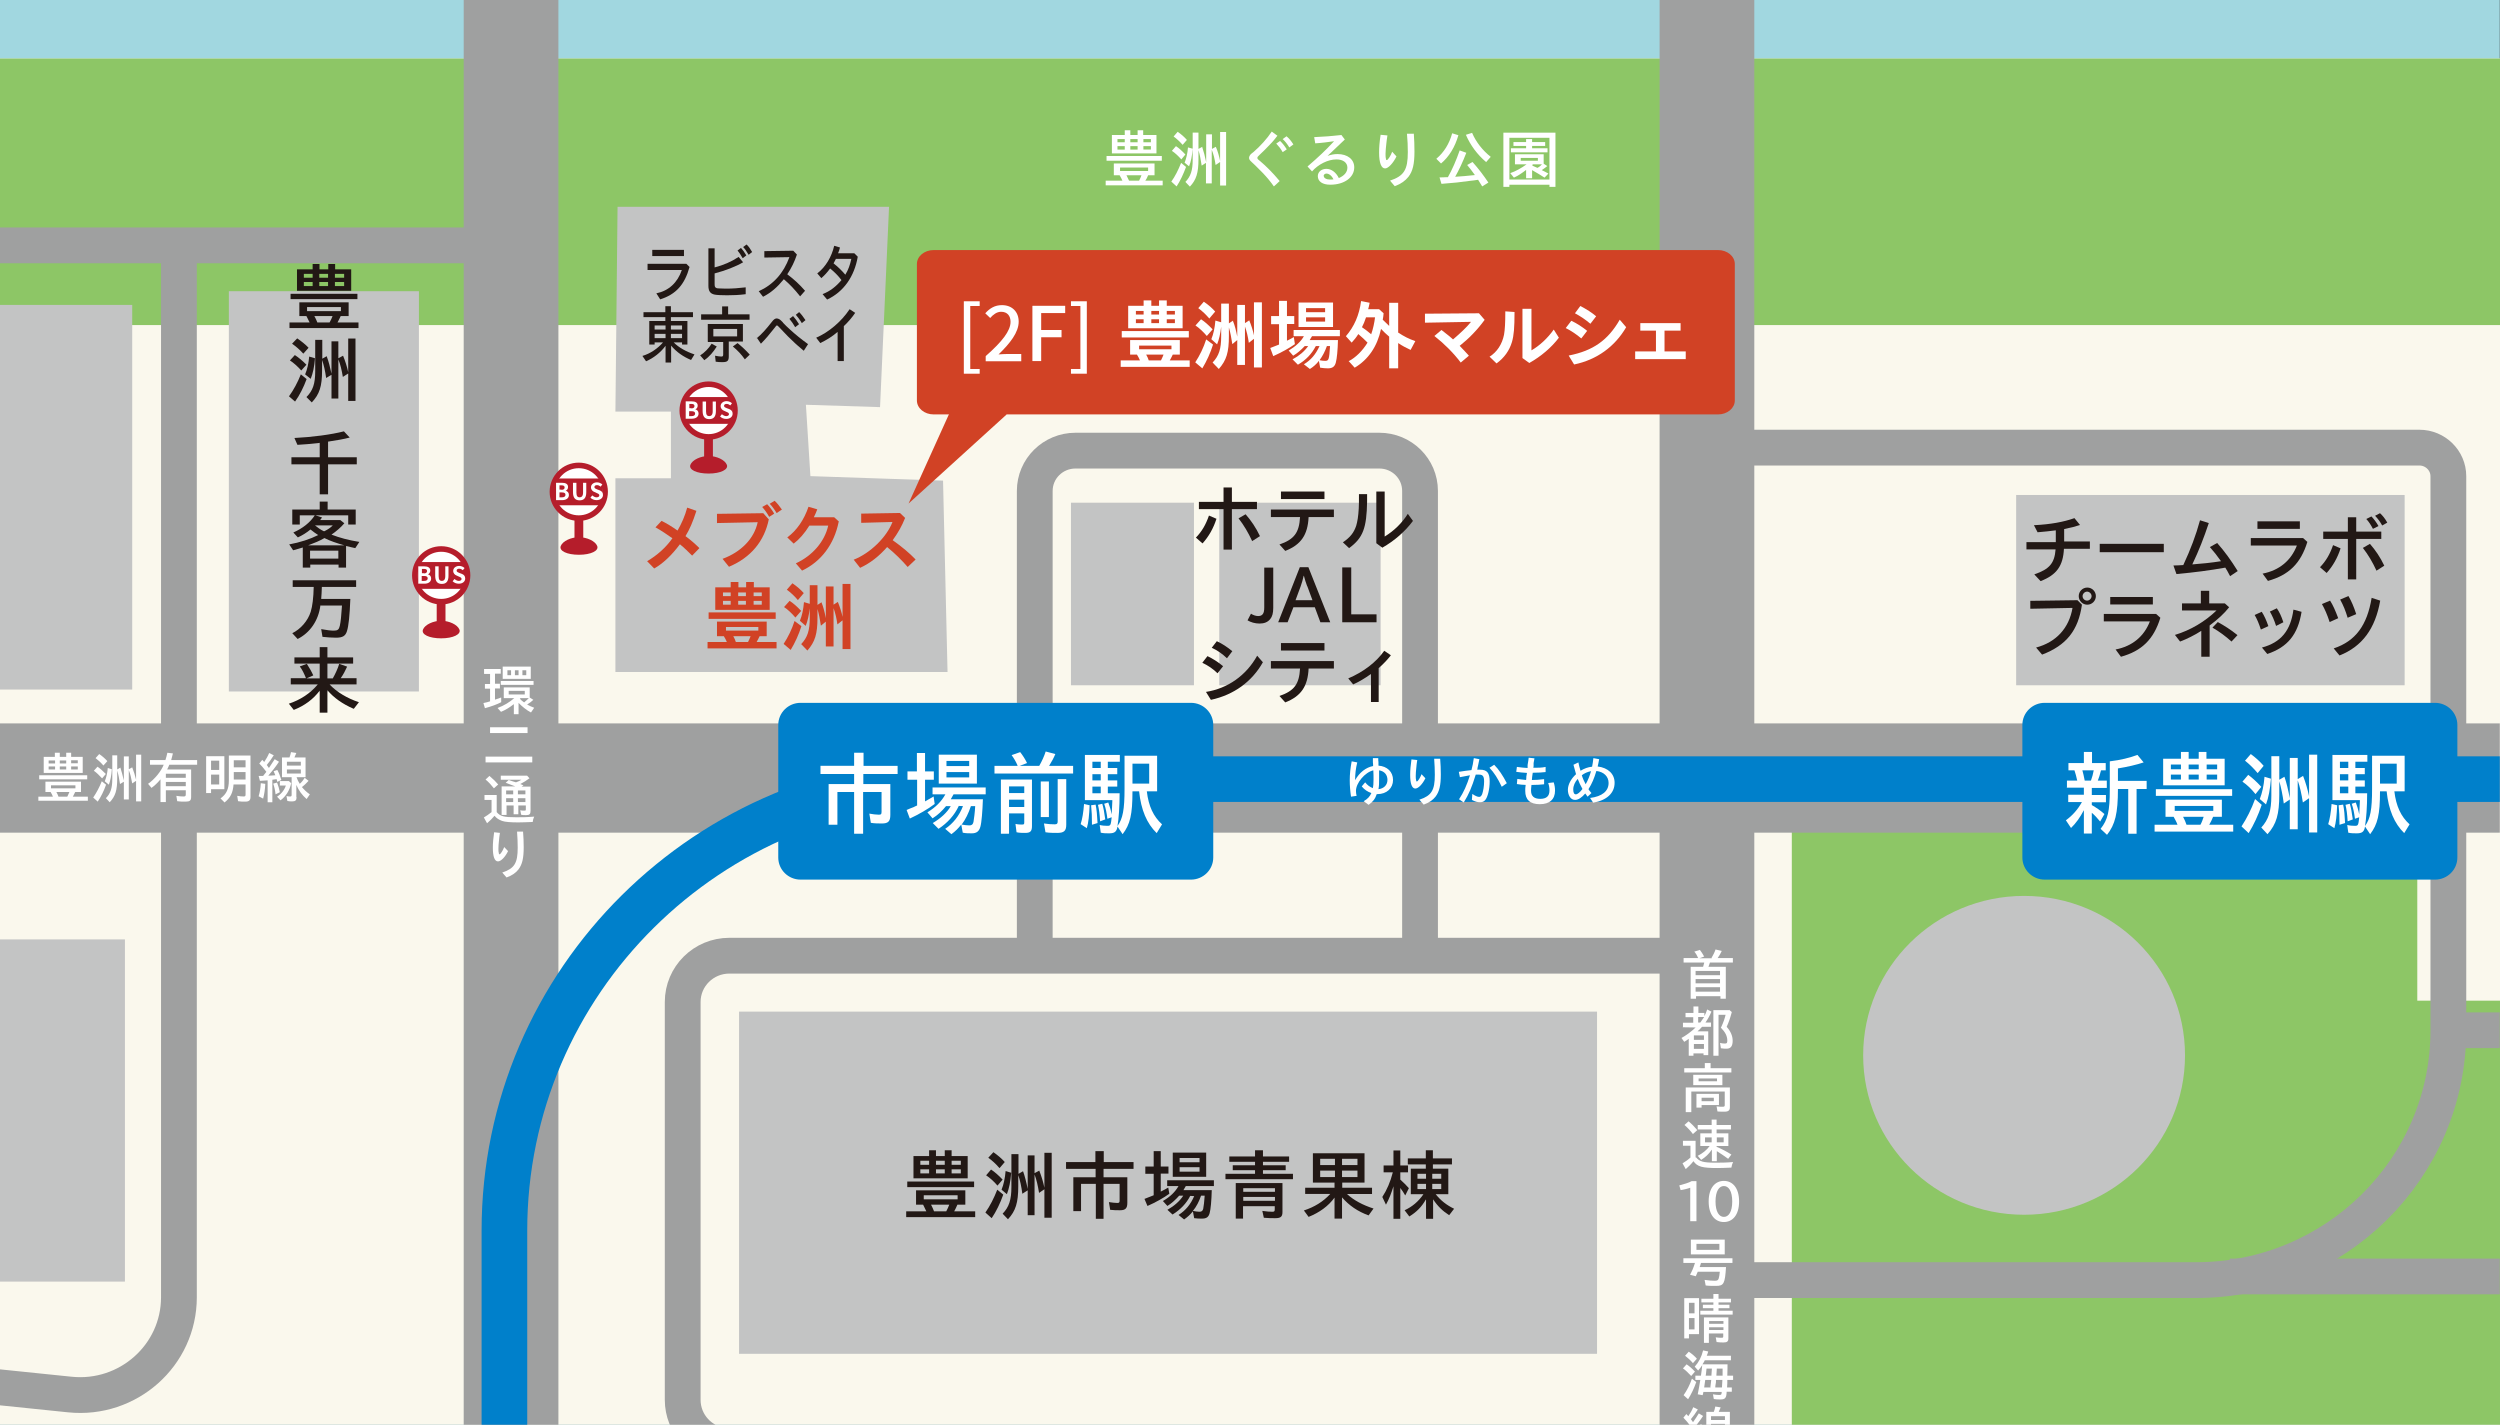 <?xml version="1.0" encoding="UTF-8"?><svg id="_レイヤー_2" xmlns="http://www.w3.org/2000/svg" xmlns:xlink="http://www.w3.org/1999/xlink" viewBox="0 0 116.67 66.49"><rect x="0" y="0" width="116.67" height="66.49" fill="#333333" stroke="none"/><defs><style>.cls-1,.cls-2,.cls-3,.cls-4,.cls-5{fill:none;}.cls-6{fill:#a1d7e0;}.cls-7{fill:#221815;}.cls-2{stroke-width:4.42px;}.cls-2,.cls-3,.cls-4{stroke:#9fa0a0;}.cls-2,.cls-3,.cls-4,.cls-5{stroke-miterlimit:10;}.cls-8{fill:#b51d2b;}.cls-3{stroke-width:5.1px;}.cls-9{fill:#c3c4c4;}.cls-10{fill:#fff;}.cls-4{stroke-width:1.67px;}.cls-11{fill:#d14225;}.cls-12{fill:#faf8ed;}.cls-5{stroke:#0080cb;stroke-width:2.13px;}.cls-13{fill:#8dc666;}.cls-14{clip-path:url(#clippath);}.cls-15{fill:#0080cb;}</style><clipPath id="clippath"><rect class="cls-1" x="0" width="116.66" height="66.49"/></clipPath></defs><g id="_レイヤー_1-2"><rect class="cls-6" x="0" y="0" width="116.66" height="66.49"/><rect class="cls-12" x="0" y="2.73" width="116.67" height="63.76"/><path class="cls-13" d="M0,2.73h116.67v12.44H0V2.73ZM83.62,66.49v-28.05h29.19v8.26h3.86v19.79h-33.05Z"/><g class="cls-14"><path class="cls-9" d="M86.95,49.25c0-4.11,3.36-7.44,7.51-7.44s7.51,3.33,7.51,7.44-3.36,7.44-7.51,7.44-7.51-3.33-7.51-7.44"/><line class="cls-2" x1="79.66" y1="-40.07" x2="79.66" y2="100.85"/><line class="cls-2" x1="23.85" y1="-40.07" x2="23.85" y2="100.85"/><path class="cls-3" d="M183.87,36.31H-3.06c-36.56,0-66.19,29.33-66.19,65.52v31.71"/><polygon class="cls-9" points="28.82 9.65 41.49 9.65 41.07 19 37.61 18.89 37.82 22.22 44.01 22.43 44.22 31.36 28.72 31.36 28.72 22.32 31.31 22.32 31.31 19.21 28.72 19.21 28.82 9.65"/><rect class="cls-9" x="10.68" y="13.59" width="8.87" height="18.68"/><rect class="cls-9" x="-25.65" y="43.84" width="31.48" height="15.97"/><rect class="cls-9" x="-33.62" y="14.23" width="39.79" height="17.95"/><rect class="cls-9" x="34.49" y="47.21" width="40.04" height="15.97"/><rect class="cls-9" x="94.09" y="23.1" width="18.13" height="8.88"/><rect class="cls-9" x="56.9" y="23.46" width="7.53" height="8.52"/><rect class="cls-9" x="49.98" y="23.46" width="5.74" height="8.52"/><path class="cls-4" d="M23.09,11.45h-57.46c-2.55,0-4.61,2.04-4.61,4.57v40.6c0,2.34,1.79,4.3,4.14,4.54l38.1,3.92c2.72.28,5.09-1.83,5.09-4.54V11.6"/><path class="cls-4" d="M48.29,44.76v-21.85c0-1.04.85-1.88,1.9-1.88h14.18c1.05,0,1.9.84,1.9,1.88v21.69"/><path class="cls-4" d="M78.75,44.6h-44.71c-1.21,0-2.18.97-2.18,2.16v18.57c0,1.12.86,2.05,1.98,2.15l45.76,4.19"/><path class="cls-4" d="M79.6,20.89h33.31c.74,0,1.35.6,1.35,1.33v25.86c0,6.44-5.27,11.66-11.78,11.66h-22.03"/><path class="cls-4" d="M114.26,48.08h10.3c1.35,0,2.44,1.08,2.44,2.41v6.67c0,1.33-1.09,2.41-2.44,2.41h-20.5"/><path class="cls-5" d="M160.47,36.36H44.82c-11.75,0-21.28,9.43-21.28,21.07v39.48"/><path class="cls-7" d="M44.68,56.22c-.05.13-.1.21-.15.31h.98v.27h-3.22v-.27h.94c-.05-.11-.09-.19-.15-.31h-.33v-.67h2.3v.67h-.37ZM45.46,55.4h-3.12v-.26h3.12v.26ZM42.63,54.99v-1.04h.73v-.27h.32v.27h.41v-.27h.32v.27h.75v1.04h-2.53ZM43.36,54.17h-.41v.19h.41v-.19ZM43.36,54.57h-.41v.19h.41v-.19ZM44.69,55.78h-1.58v.19h1.58v-.19ZM43.45,56.22c.05.1.11.22.14.31h.57c.06-.11.1-.21.14-.31h-.85ZM44.09,54.17h-.41v.19h.41v-.19ZM44.09,54.57h-.41v.19h.41v-.19ZM44.41,54.36h.43v-.19h-.43v.19ZM44.41,54.76h.43v-.19h-.43v.19Z"/><path class="cls-7" d="M45.99,56.58c.21-.3.4-.67.55-1.06l.28.23c-.14.4-.33.79-.54,1.1l-.29-.26ZM46.55,55.33c-.16-.19-.36-.37-.53-.48l.23-.27c.17.11.35.27.54.47l-.24.28ZM46.64,54.51c-.17-.2-.35-.36-.52-.48l.24-.26c.2.14.38.29.53.46l-.24.28ZM46.74,55.52c.1-.24.16-.53.19-.87l.26.08c-.03.42-.1.74-.2,1l-.25-.21ZM47.74,54.65c.08.21.16.53.22.84v-1.57h.32v.83l.22-.12c.1.25.19.55.24.8v-1.63h.34v3.03h-.34v-1.33l-.25.17c-.05-.32-.12-.63-.21-.86v1.9h-.32v-1.16l-.25.16c-.04-.32-.11-.65-.19-.87v.51c0,.78-.12,1.16-.48,1.55l-.25-.26c.3-.31.41-.65.41-1.25v-1.53h.33v.92l.21-.12Z"/><path class="cls-7" d="M51.13,53.72h.38v.51h1.39v.32h-1.4v.39h1.11v1.2c0,.25-.09.34-.34.34-.13,0-.31,0-.46-.02l-.06-.36c.15.02.28.04.39.04.09,0,.11-.02.11-.12v-.77h-.75v1.63h-.36v-1.63h-.69v1.27h-.36v-1.58h1.04v-.39h-1.38v-.32h1.37v-.51Z"/><path class="cls-7" d="M53.45,54.77v-.33h.39v-.72h.33v.72h.36v.33h-.36v.84c.16-.08.25-.13.35-.19l.05.29c-.26.19-.65.41-1.02.57l-.14-.33c.12-.05.21-.08.28-.11.05-.02.1-.04.15-.06v-1h-.39ZM55.55,55.8c-.18.36-.46.65-.83.88l-.24-.22c.32-.18.58-.41.74-.66h-.19c-.16.18-.34.35-.55.48l-.21-.23c.34-.2.57-.42.73-.7h-.53v-.27h2.18v.27h-1.31c-.04.07-.07.12-.11.19h1.32c-.01.47-.05.91-.1,1.08-.05.18-.15.25-.35.25-.12,0-.24,0-.37-.02l-.06-.32c-.12.15-.24.26-.41.38l-.26-.21c.33-.21.57-.5.73-.88h0s-.19-.01-.19-.01ZM54.73,53.79h1.56v1.13h-1.56v-1.13ZM55.98,54.04h-.93v.2h.93v-.2ZM55.98,54.47h-.93v.21h.93v-.21ZM56.05,55.8c-.09.27-.22.52-.38.71.1.02.21.04.3.04.11,0,.15-.04.18-.13.02-.08.06-.41.07-.62h-.17Z"/><path class="cls-7" d="M57.37,54.22v-.25h1.2v-.29h.37v.29h1.22v.25h-1.22v.16h1.06v.23h-1.06v.17h1.4v.25h-3.15v-.25h1.38v-.17h-1.04v-.23h1.04v-.16h-1.2ZM58.02,56.87h-.35v-1.66h2.18v1.35c0,.22-.08.29-.34.29-.15,0-.33,0-.53-.02l-.07-.32c.19.03.37.04.47.04.09,0,.11-.02.11-.12v-.14h-1.48v.59ZM59.5,55.45h-1.48v.17h1.48v-.17ZM59.5,55.86h-1.48v.18h1.48v-.18Z"/><path class="cls-7" d="M61.27,55.19v-1.37h2.41v1.37h-1.04v.24h1.39v.29h-1.17c.31.29.74.52,1.24.68l-.23.32c-.5-.18-.91-.46-1.24-.84v.99h-.35v-.98c-.29.4-.71.7-1.21.9l-.22-.3c.49-.16.9-.41,1.23-.77h-1.17v-.29h1.37v-.24h-1.02ZM62.3,54.08h-.69v.29h.69v-.29ZM62.3,54.63h-.69v.3h.69v-.3ZM63.35,54.08h-.72v.29h.72v-.29ZM63.35,54.63h-.72v.3h.72v-.3Z"/><path class="cls-7" d="M65.04,55.33c-.11.36-.22.64-.36.89l-.17-.36c.21-.32.38-.71.49-1.15h-.43v-.32h.46v-.7h.32v.7h.36v.32h-.36v.34c.15.13.29.28.4.4l-.17.34c-.09-.15-.13-.22-.23-.35v1.44h-.32v-1.54ZM66.54,55.98c-.19.34-.44.59-.77.79l-.22-.29c.35-.16.65-.41.88-.75h-.59v-1.19h.7v-.2h-.84v-.28h.84v-.38h.33v.38h.89v.28h-.89v.2h.72v1.19h-.59c.24.3.51.51.86.68l-.23.3c-.3-.19-.54-.42-.75-.74v.91h-.33v-.89ZM66.55,54.78h-.4v.23h.4v-.23ZM66.55,55.25h-.4v.24h.4v-.24ZM67.26,54.78h-.42v.23h.42v-.23ZM67.26,55.25h-.42v.24h.42v-.24Z"/><path class="cls-11" d="M30.88,24.31c.24.12.47.26.74.45.19-.33.35-.69.45-1.07l.43.15c-.17.53-.32.87-.51,1.18.27.2.46.37.65.56l-.34.35c-.19-.19-.36-.36-.57-.53-.38.51-.79.9-1.2,1.13l-.33-.34c.46-.27.87-.63,1.18-1.07-.27-.19-.52-.36-.79-.51l.28-.3Z"/><path class="cls-11" d="M35.88,24.23c-.21,1.03-.84,1.79-1.86,2.22l-.3-.37c.87-.32,1.48-.95,1.64-1.71l-1.9.04v-.43l2.16-.03.25.28ZM35.89,24.11c-.1-.18-.22-.34-.32-.45l.23-.13c.11.11.23.27.33.44l-.23.15ZM36.24,23.94c-.1-.17-.22-.33-.32-.43l.23-.14c.11.1.23.25.34.41l-.24.16Z"/><path class="cls-11" d="M39.14,24.35c-.21,1.05-.82,1.86-1.71,2.28l-.29-.34c.77-.35,1.35-1.02,1.51-1.76h-.88c-.22.36-.47.64-.73.84l-.3-.29c.44-.32.79-.83.99-1.43l.41.12c-.04.11-.1.25-.16.37h.95l.22.2Z"/><path class="cls-11" d="M42.24,24.17c-.15.38-.34.71-.58,1.04.45.32.78.6,1.07.9l-.37.35c-.29-.33-.59-.63-.96-.93-.37.42-.78.75-1.26.97l-.3-.38c.77-.3,1.54-1.05,1.81-1.76l-1.46.04v-.43s1.81-.03,1.81-.03l.24.23Z"/><path class="cls-11" d="M35.45,29.69c-.05.1-.09.19-.14.27h.93v.3h-3.22v-.3h.9c-.04-.1-.08-.17-.14-.27h-.32v-.68h2.32v.68h-.35ZM36.2,28.88h-3.13v-.3h3.13v.3ZM33.38,28.46v-1.05h.72v-.25h.36v.25h.36v-.25h.36v.25h.74v1.05h-2.53ZM34.1,27.65h-.36v.17h.36v-.17ZM34.1,28.04h-.36v.18h.36v-.18ZM35.39,29.26h-1.51v.17h1.51v-.17ZM34.22,29.69c.05.08.1.2.12.27h.57c.04-.07.09-.2.12-.27h-.81ZM34.81,27.65h-.36v.17h.36v-.17ZM34.81,28.04h-.36v.18h.36v-.18ZM35.17,27.82h.38v-.17h-.38v.17ZM35.17,28.22h.38v-.18h-.38v.18Z"/><path class="cls-11" d="M36.57,30.05c.21-.32.39-.69.51-1.07l.32.24c-.12.39-.3.78-.5,1.11l-.33-.28ZM37.12,28.82c-.16-.19-.36-.38-.53-.49l.26-.29c.17.11.34.26.54.47l-.27.31ZM37.24,28.01c-.15-.18-.34-.36-.52-.49l.26-.3c.22.15.4.31.53.46l-.27.32ZM38.34,28.12c.08.19.15.46.2.73v-1.48h.36v.85l.2-.13c.09.22.17.46.22.7v-1.54h.37v3.04h-.37v-1.34l-.24.19c-.04-.29-.1-.54-.18-.76v1.79h-.36v-1.16l-.23.19c-.04-.27-.1-.58-.16-.78v.4c0,.76-.11,1.13-.47,1.54l-.29-.3c.3-.32.4-.64.4-1.23v-.44c-.04.33-.1.6-.19.82l-.27-.24c.1-.24.16-.52.19-.87l.27.08v-.87h.36v.92l.2-.13Z"/><path class="cls-7" d="M32.03,12.31l.15.15c-.23.83-.64,1.28-1.37,1.51l-.18-.28c.58-.12.99-.5,1.19-1.09h-1.6v-.29h1.81ZM31.92,11.95h-1.48v-.29h1.48v.29Z"/><path class="cls-7" d="M34.79,13.73c-.31.04-.57.05-.86.05-.23,0-.47-.01-.57-.03-.21-.04-.3-.16-.3-.41v-1.75h.29v.89c.42-.11.77-.26,1.12-.49l.21.25c-.34.2-.83.39-1.33.52v.49c0,.1.01.15.06.18.03.02.06.03.14.03.1,0,.21.01.31.01h.03c.29,0,.58-.02.91-.06v.32ZM34.66,12.05c-.09-.16-.16-.26-.24-.36l.16-.12c.09.1.17.21.25.35l-.17.13ZM34.93,11.88c-.1-.17-.17-.27-.25-.35l.16-.12c.1.09.18.21.26.35l-.16.13Z"/><path class="cls-7" d="M35.41,13.59c.67-.3,1.16-.84,1.43-1.59l-1.17.02v-.3s1.35-.02,1.35-.02l.17.18c-.11.33-.25.62-.45.92.32.24.57.47.83.77l-.23.26c-.26-.33-.48-.56-.76-.8-.31.38-.6.63-.97.82l-.21-.27Z"/><path class="cls-7" d="M38.4,13.72c.34-.13.62-.35.87-.65-.17-.22-.33-.38-.53-.54-.14.19-.26.32-.41.45l-.19-.22c.39-.3.67-.77.79-1.29l.27.08c-.03.12-.05.18-.09.27h.76l.16.16c-.16.93-.66,1.64-1.43,2l-.21-.25ZM39.01,12.08c-.03.07-.05.09-.11.21.2.16.36.31.55.53.14-.23.22-.46.28-.74h-.72Z"/><path class="cls-7" d="M31.05,16.15c-.22.3-.55.56-.9.71l-.17-.25c.37-.11.71-.34.96-.63h-.39v.1h-.25v-1.1h.75v-.18h-1.02v-.23h1.02v-.28h.26v.28h1.03v.23h-1.03v.18h.77v1.1h-.25v-.1h-.39c.24.24.58.43.97.56l-.16.26c-.36-.15-.68-.37-.93-.67v.79h-.26v-.78ZM31.06,15.19h-.51v.19h.51v-.19ZM31.06,15.58h-.51v.2h.51v-.2ZM31.83,15.19h-.52v.19h.52v-.19ZM31.83,15.58h-.52v.2h.52v-.2Z"/><path class="cls-7" d="M32.67,16.59c.22-.14.41-.34.54-.55l.24.13c-.16.26-.36.49-.58.64l-.2-.23ZM33.7,14.3h.28v.37h1v.25h-2.26v-.25h.98v-.37ZM33.03,15.94v-.82h1.64v.82h-.66v.7c0,.2-.07.26-.28.26-.12,0-.22,0-.33-.02l-.03-.28c.11.02.2.04.29.04.07,0,.09-.02.09-.1v-.58h-.71ZM34.4,15.35h-1.11v.35h1.11v-.35ZM34.76,16.77c-.16-.23-.34-.42-.56-.6l.22-.16c.21.17.4.35.57.54l-.23.22Z"/><path class="cls-7" d="M35.31,15.79c.24-.2.43-.41.72-.78.08-.11.15-.15.22-.15.04,0,.09.02.14.05.03.02.07.06.1.09l.02.02.02.02.02.03c.07.08.22.22.32.31.25.23.51.44.84.68l-.2.31c-.21-.18-.36-.3-.55-.49-.13-.12-.25-.24-.36-.36-.08-.08-.15-.16-.19-.2-.11-.11-.12-.13-.15-.13-.03,0-.03,0-.12.12-.21.27-.42.52-.63.73l-.19-.28ZM37.01,14.75c.1.11.18.22.28.38l-.18.14c-.09-.16-.17-.27-.27-.39l.17-.13ZM37.3,14.57c.1.1.19.22.29.37l-.17.14c-.1-.17-.18-.27-.28-.39l.16-.13Z"/><path class="cls-7" d="M39.09,15.49c-.27.23-.52.38-.81.52l-.19-.25c.6-.26,1.18-.76,1.56-1.33l.26.17c-.14.21-.32.42-.53.62v1.63h-.29v-1.36Z"/><path class="cls-10" d="M53.58,8.18c-.04.11-.08.18-.13.25h.81v.22h-2.66v-.22h.78c-.04-.09-.07-.15-.13-.25h-.27v-.55h1.9v.55h-.3ZM54.22,7.5h-2.58v-.22h2.58v.22ZM51.89,7.16v-.86h.6v-.22h.26v.22h.34v-.22h.26v.22h.62v.86h-2.09ZM52.49,6.49h-.34v.15h.34v-.15ZM52.49,6.82h-.34v.16h.34v-.16ZM53.58,7.82h-1.31v.16h1.31v-.16ZM52.57,8.18c.04.08.09.18.12.25h.47c.05-.09.08-.17.11-.25h-.7ZM53.09,6.49h-.34v.15h.34v-.15ZM53.09,6.82h-.34v.16h.34v-.16ZM53.36,6.64h.35v-.15h-.35v.15ZM53.36,6.98h.35v-.16h-.35v.16Z"/><path class="cls-10" d="M54.66,8.48c.18-.25.33-.55.46-.88l.23.19c-.12.33-.27.65-.44.91l-.24-.22ZM55.13,7.44c-.13-.15-.3-.31-.44-.4l.19-.22c.14.09.29.23.44.39l-.19.23ZM55.2,6.77c-.14-.16-.29-.3-.43-.4l.19-.22c.17.12.31.24.43.38l-.2.23ZM55.28,7.6c.08-.2.14-.44.16-.72l.22.06c-.03.35-.08.61-.17.82l-.21-.17ZM56.11,6.88c.06.17.13.44.18.69v-1.3h.27v.68l.18-.1c.09.2.16.46.2.66v-1.35h.28v2.5h-.28v-1.1l-.21.14c-.04-.27-.1-.52-.18-.71v1.57h-.27v-.96l-.2.13c-.04-.26-.09-.54-.15-.72v.42c0,.64-.1.96-.4,1.28l-.21-.22c.25-.26.34-.54.34-1.03v-1.27h.27v.76l.18-.1Z"/><path class="cls-10" d="M59.61,6.34c-.1.13-.2.26-.35.41-.13.14-.33.34-.46.46-.11.1-.12.12-.12.16,0,.03.01.06.07.1.36.3.65.6.97.98l-.27.25c-.17-.24-.32-.42-.52-.63-.11-.11-.24-.24-.37-.37t-.15-.14c-.09-.08-.12-.13-.12-.2,0-.04.02-.07.04-.11.01-.02.04-.05.07-.08l.03-.02.02-.02.03-.02c.34-.29.66-.65.87-.97l.27.2ZM59.74,6.58c.11.1.21.23.31.39l-.19.13c-.09-.16-.18-.27-.3-.4l.19-.13ZM60.04,6.36c.12.1.21.21.32.38l-.19.14c-.11-.18-.2-.29-.31-.39l.18-.13Z"/><path class="cls-10" d="M61.94,7.28c.17-.06.31-.09.48-.09.47,0,.78.25.78.62,0,.47-.46.81-1.12.81-.36,0-.58-.15-.58-.4,0-.2.17-.34.4-.34s.45.16.58.43c.26-.11.4-.28.4-.49,0-.23-.2-.38-.51-.38-.4,0-.85.23-1.14.56l-.21-.23c.51-.44.84-.75,1.24-1.18-.28.04-.56.08-.88.1l-.05-.29c.46-.02.85-.05,1.27-.1l.16.21-.82.78ZM61.78,8.22c0,.09.12.16.3.16.05,0,.09,0,.15-.01-.08-.17-.21-.27-.33-.27-.07,0-.13.05-.13.12h0Z"/><path class="cls-10" d="M64.75,6.31c-.03.22-.04.25-.05.37-.02.2-.04.35-.04.49,0,.09,0,.18.02.24,0,.05.02.06.04.06.05,0,.19-.21.25-.39l.2.22c-.15.31-.38.56-.53.56-.18,0-.28-.26-.28-.74,0-.25.02-.5.07-.83l.32.03ZM65.98,6.23c.02.28.03.57.03.84,0,.59-.08.92-.28,1.18-.15.19-.35.33-.64.44l-.22-.26c.65-.22.83-.5.83-1.33,0-.26-.01-.56-.04-.86h.33Z"/><path class="cls-10" d="M67.03,7.41c.36-.3.61-.71.74-1.19l.29.09c-.16.56-.44,1.01-.81,1.32l-.22-.22ZM69.16,8.68c-.06-.1-.09-.14-.18-.29-.13.02-.26.04-.38.05-.42.06-.78.1-1.33.14l-.09-.3c.16,0,.26-.01.3-.01h.06s.03,0,.03,0c.2-.35.39-.79.55-1.25l.31.11c-.16.42-.36.84-.52,1.12.34-.02.52-.04.92-.08-.13-.18-.21-.29-.36-.47l.25-.14c.26.29.52.63.74.96l-.29.18ZM69.35,7.56c-.41-.35-.73-.78-.94-1.27l.29-.09c.18.43.5.83.87,1.12l-.22.25Z"/><path class="cls-10" d="M70.44,8.72h-.28v-2.53h2.43v2.53h-.28v-.1h-1.87v.1ZM72.31,6.43h-1.87v1.95h1.87v-1.95ZM70.7,7.67v-.47h1.34v.44l.17.11c-.07.06-.17.13-.26.19.1.05.17.08.31.16l-.18.19c-.18-.12-.37-.23-.58-.35v.38h-.28v-.39c-.21.16-.37.27-.57.36l-.17-.21c.24-.08.53-.24.76-.41h-.53ZM70.63,6.81v-.18h.59v-.14h.28v.14h.61v.18h-.61v.11h.72v.19h-1.71v-.19h.71v-.11h-.59ZM71.77,7.37h-.8v.13h.8v-.13ZM71.53,7.67s0,0-.01.01v.02s-.01.03-.01.03c.09.04.14.06.23.1h.02c.06-.03.15-.1.2-.16h-.42Z"/><path class="cls-7" d="M94.95,26.8c.7-.24.93-.52.98-1.16h-1.36v-.34h1.37v-.55c-.29.04-.52.06-.85.09l-.17-.33c.79-.04,1.38-.15,1.89-.33l.26.32c-.21.07-.43.13-.74.19v.58h1.2v.34h-1.21c-.04.8-.34,1.22-1.09,1.51l-.29-.31Z"/><rect class="cls-7" x="97.99" y="25.38" width="2.99" height=".39"/><path class="cls-7" d="M104.07,26.88c-.12-.23-.14-.26-.22-.39-.73.13-1.41.22-2.28.3l-.14-.4c.13,0,.3-.01.46-.02.34-.73.59-1.39.78-2.09l.41.13c-.23.69-.46,1.28-.77,1.93.42-.03.9-.08,1.34-.15-.2-.28-.31-.42-.52-.66l.34-.19c.34.38.65.81.96,1.31l-.36.24Z"/><path class="cls-7" d="M107.48,25.11l.2.18c-.31,1.01-.87,1.55-1.84,1.82l-.25-.34c.78-.15,1.33-.61,1.6-1.31h-2.15v-.35h2.44ZM107.33,24.68h-1.98v-.35h1.98v.35Z"/><path class="cls-7" d="M108.27,26.47c.28-.29.46-.6.61-1.03l.35.15c-.14.44-.36.83-.65,1.15l-.31-.27ZM109.57,25.15h-1.15v-.34h1.15v-.67h.39v.67h1.17v.34h-1.17v1.89h-.39v-1.89ZM110.91,26.64c-.19-.41-.39-.75-.64-1.07l.33-.19c.26.3.48.62.67,1.02l-.36.23ZM110.74,24.68c-.1-.19-.19-.33-.31-.46l.24-.12c.12.13.22.26.33.45l-.26.13ZM111.17,24.52c-.1-.18-.19-.3-.33-.45l.23-.12c.12.11.23.24.34.44l-.25.14Z"/><path class="cls-7" d="M97.16,28.22c-.17,1.2-.73,1.9-1.86,2.33l-.28-.33c.94-.25,1.54-.91,1.7-1.85l-1.97.04v-.37l2.2-.03.21.21ZM97.81,27.82c0,.22-.18.4-.4.4s-.4-.18-.4-.4.18-.4.4-.4.4.18.4.4M97.19,27.82c0,.12.1.21.21.21s.21-.1.21-.21-.1-.21-.21-.21-.21.1-.21.21"/><path class="cls-7" d="M100.62,28.65l.2.18c-.31,1.01-.87,1.55-1.84,1.82l-.25-.34c.78-.15,1.33-.61,1.6-1.31h-2.15v-.35h2.44ZM100.47,28.21h-1.99v-.35h1.99v.35Z"/><path class="cls-7" d="M102.73,29.44c-.29.19-.69.39-.99.5l-.24-.31c.73-.22,1.4-.62,1.94-1.14h-1.61v-.33h.88v-.59h.39v.59h.73l.2.18c-.23.29-.52.56-.91.85v1.46h-.39v-1.2ZM104.14,29.94c-.29-.26-.56-.46-.89-.65l.25-.26c.31.17.58.34.92.61l-.28.3Z"/><path class="cls-7" d="M105.55,28.55c.12.18.22.41.31.67l-.35.16c-.09-.28-.18-.49-.29-.68l.33-.15ZM107.41,28.55c-.17,1.06-.65,1.65-1.6,1.97l-.25-.3c.89-.24,1.34-.79,1.47-1.77l.37.1ZM106.25,28.38c.12.17.22.38.31.66l-.34.17c-.09-.28-.18-.48-.29-.67l.32-.15Z"/><path class="cls-7" d="M108.74,28.03c.14.22.24.45.38.82l-.4.18c-.12-.36-.22-.59-.36-.84l.38-.16ZM111.08,28.03c-.23,1.31-.84,2.14-1.9,2.56l-.27-.33c1.02-.34,1.56-1.08,1.77-2.36l.4.13ZM109.6,27.82c.14.24.25.5.36.84l-.4.17c-.1-.33-.2-.58-.35-.85l.38-.16Z"/><path class="cls-7" d="M55.81,25.09c.28-.29.46-.6.61-1.03l.35.15c-.14.44-.36.83-.65,1.15l-.31-.27ZM57.1,23.76h-1.15v-.34h1.15v-.67h.39v.67h1.17v.34h-1.17v1.89h-.39v-1.89ZM58.44,25.26c-.19-.41-.39-.75-.64-1.07l.33-.19c.26.3.48.62.67,1.02l-.36.23Z"/><path class="cls-7" d="M59.71,25.41c.69-.24.92-.55.96-1.28h-1.36v-.35h2.94v.35h-1.18c-.04.83-.35,1.29-1.09,1.58l-.28-.31ZM59.78,22.94h2.03v.35h-2.03v-.35Z"/><path class="cls-7" d="M63.8,23.07q0,.23,0,.32c-.02,1.26-.19,1.71-.84,2.19l-.29-.27c.35-.24.51-.45.62-.77.06-.2.1-.45.12-.81.01-.19.01-.31.01-.67h.38ZM64.62,25.04c.44-.27.81-.63,1.08-1.06l.24.33c-.37.5-.87.93-1.43,1.25l-.28-.21v-2.41h.39v2.11Z"/><path class="cls-7" d="M59.28,28.89c-.12.15-.29.21-.5.21s-.41-.06-.56-.15l.16-.31c.09.06.22.11.33.11.09,0,.17-.02.22-.09.05-.06.07-.16.07-.32v-1.85h.42v1.88c0,.25-.05.41-.14.52"/><path class="cls-7" d="M61.62,29.04l-.26-.7h-1l-.27.7h-.44l1.01-2.57h.4l1.02,2.57h-.45ZM61,27.35c-.05-.12-.11-.33-.15-.48h-.01c-.03.15-.09.35-.14.49l-.24.65h.79l-.24-.65Z"/><polygon class="cls-7" points="62.64 29.04 62.64 26.48 63.06 26.48 63.06 28.67 64.24 28.67 64.24 29.04 62.64 29.04"/><path class="cls-7" d="M56.35,30.62c.25.12.49.27.73.47l-.26.33c-.23-.22-.44-.36-.71-.49l.24-.31ZM58.94,30.9c-.51.91-1.36,1.53-2.43,1.76l-.23-.37c1.02-.16,1.88-.77,2.39-1.69l.26.3ZM56.78,29.92c.26.12.5.28.73.47l-.25.33c-.23-.22-.45-.37-.71-.49l.24-.31Z"/><path class="cls-7" d="M59.71,32.48c.69-.24.92-.55.96-1.28h-1.36v-.35h2.94v.35h-1.18c-.04.83-.35,1.29-1.09,1.58l-.28-.31ZM59.78,30.01h2.03v.35h-2.03v-.35Z"/><path class="cls-7" d="M63.97,31.46c-.28.2-.55.36-.82.48l-.23-.28c.71-.3,1.31-.76,1.68-1.29l.31.21c-.15.19-.31.37-.57.6v1.58h-.36v-1.29Z"/><path class="cls-7" d="M15.9,14.75c-.05.12-.1.2-.15.3h.98v.26h-3.22v-.26h.94c-.05-.11-.09-.18-.15-.3h-.33v-.64h2.3v.64h-.37ZM16.68,13.96h-3.12v-.25h3.12v.25ZM13.86,13.57v-1h.73v-.25h.32v.25h.41v-.25h.32v.25h.75v1h-2.53ZM14.59,12.78h-.41v.18h.41v-.18ZM14.59,13.16h-.41v.19h.41v-.19ZM15.91,14.33h-1.58v.19h1.58v-.19ZM14.67,14.75c.05.09.11.21.14.3h.57c.06-.1.1-.2.14-.3h-.85ZM15.31,12.78h-.41v.18h.41v-.18ZM15.31,13.16h-.41v.19h.41v-.19ZM15.63,12.96h.43v-.18h-.43v.18ZM15.63,13.35h.43v-.19h-.43v.19Z"/><path class="cls-7" d="M13.49,18.49c.21-.29.4-.64.55-1.02l.27.22c-.14.38-.33.76-.54,1.05l-.29-.25ZM14.06,17.29c-.16-.18-.36-.36-.53-.47l.23-.25c.17.11.35.26.54.45l-.24.27ZM14.15,16.5c-.17-.19-.35-.34-.52-.46l.24-.25c.2.14.38.28.53.44l-.24.27ZM14.24,17.47c.1-.23.16-.51.19-.83l.27.08c-.03.4-.1.71-.2.96l-.25-.2ZM15.25,16.64c.08.2.16.51.22.8v-1.51h.32v.79l.22-.12c.1.24.19.53.24.77v-1.57h.34v2.91h-.34v-1.28l-.25.16c-.05-.31-.12-.6-.21-.82v1.83h-.32v-1.11l-.25.15c-.04-.3-.11-.62-.19-.84v.49c0,.74-.12,1.11-.48,1.49l-.25-.25c.3-.3.41-.62.41-1.2v-1.47h.33v.88l.21-.12Z"/><path class="cls-7" d="M14.91,20.67c-.42.05-.7.07-1.03.09l-.14-.32c.83-.04,1.73-.16,2.31-.31l.27.29c-.27.07-.6.13-1.01.19v.73h1.34v.33h-1.34v1.4h-.39v-1.4h-1.32v-.33h1.32v-.68Z"/><path class="cls-7" d="M13.48,25.41c.54-.1.99-.25,1.37-.44-.11-.07-.24-.16-.36-.26-.18.15-.39.28-.59.37l-.21-.23c.43-.19.78-.46,1-.8h-.7v.43h-.35v-.7h1.28v-.37h.37v.37h1.31v.7h-.35v-.43h-1.53l.31.1c-.06.08-.08.1-.09.12h.94l.19.15c-.17.2-.37.37-.6.53.39.15.8.26,1.3.34l-.19.29c-.21-.05-.24-.05-.43-.1v1.01h-.35v-.14h-1.32v.14h-.35v-.94c-.1.03-.29.09-.45.13l-.18-.27ZM16.07,25.45c-.35-.1-.68-.21-.93-.34-.22.13-.44.22-.76.34h1.68ZM14.47,26.07h1.32v-.37h-1.32v.37ZM14.7,24.52c.14.11.26.2.41.27h.03c.18-.09.29-.17.39-.27h-.83Z"/><path class="cls-7" d="M14.95,28.27c-.09.69-.48,1.26-1.06,1.55l-.25-.27c.39-.19.73-.58.86-1,.08-.26.13-.65.14-1.16h-.98v-.31h2.96v.31h-1.6c0,.19-.02.39-.03.56h1.36c-.03.77-.08,1.27-.16,1.51-.07.22-.2.3-.51.3-.21,0-.43-.02-.63-.04l-.06-.36c.28.05.44.07.59.07.18,0,.24-.05.28-.23.04-.18.07-.46.1-.94h-1.02Z"/><path class="cls-7" d="M15.39,31.95c.32.34.81.64,1.36.82l-.24.31c-.52-.22-.95-.53-1.23-.87v1.05h-.36v-1.03c-.3.4-.7.7-1.21.9l-.23-.29c.54-.18,1-.48,1.35-.9h-1.26v-.29h.71c-.08-.2-.18-.41-.29-.55l.33-.12c.11.17.22.36.3.54l-.32.14h.62v-.69h-1.18v-.29h1.18v-.48h.36v.48h1.2v.29h-1.2v.69h.25c.11-.19.24-.47.3-.68l.37.13c-.09.2-.18.37-.3.54h.74v.29h-1.25Z"/><path class="cls-10" d="M22.59,31.44v-.22h.78v.22h-.27v.47h.23v.22h-.23v.52c.13-.04.19-.06.29-.1v.22c-.19.1-.46.2-.76.28l-.07-.24c.15-.03.22-.05.31-.08v-.59h-.24v-.22h.24v-.47h-.27ZM24.21,33.33h-.23v-.47c-.2.16-.4.28-.6.36l-.16-.18c.3-.11.56-.27.78-.46h-.49v-.5h1.21v.47l.17.11c-.07.07-.18.15-.29.22.11.06.22.11.33.15l-.15.22c-.21-.11-.42-.28-.58-.45v.53ZM24.9,31.96h-1.53v-.18h1.53v.18ZM23.46,31.11h1.31v.57h-1.31v-.57ZM23.85,31.28h-.17v.23h.17v-.23ZM24.49,32.24h-.75v.17h.75v-.17ZM24.2,31.28h-.17v.23h.17v-.23ZM24.29,32.58s-.02.02-.03.03c.05.06.12.11.2.17.07-.06.15-.13.22-.2h-.38ZM24.38,31.51h.18v-.23h-.18v.23Z"/><path class="cls-10" d="M24.84,35.58h-2.18v-.27h2.18v.27ZM24.62,34.21h-1.75v-.27h1.75v.27Z"/><path class="cls-10" d="M23.18,37.9c.17.2.34.24.92.24.22,0,.48,0,.83-.03-.04.08-.06.16-.07.25-.3.01-.49.02-.67.02-.35,0-.63-.02-.76-.07-.14-.05-.27-.13-.35-.24-.1.12-.23.25-.35.35l-.15-.27c.11-.06.23-.15.36-.25v-.57h-.33v-.23h.57v.8ZM23.05,36.79c-.12-.15-.25-.3-.39-.41l.18-.17c.18.15.3.27.41.4l-.2.18ZM24.1,36.72c-.2-.08-.34-.13-.5-.19l.14-.13c.08.03.26.09.34.11.11-.04.2-.08.25-.12h-.96v-.19h1.23l.11.12c-.13.1-.26.18-.43.27l.08.03s.03.01.07.03l-.09.06h.42v1.13c0,.15-.05.2-.2.2-.11,0-.18,0-.24-.02l-.04-.21c.06.02.14.02.2.02.05,0,.06-.01.06-.06v-.18h-.35v.41h-.22v-.41h-.33v.44h-.23v-1.33h.71ZM23.62,37.07h.33v-.18h-.33v.18ZM23.95,37.25h-.33v.18h.33v-.18ZM24.17,37.07h.35v-.18h-.35v.18ZM24.17,37.43h.35v-.18h-.35v.18Z"/><path class="cls-10" d="M23.33,38.87c-.03.19-.03.22-.04.32-.02.18-.03.31-.03.42,0,.08,0,.15.02.21,0,.04.02.05.03.05.05,0,.16-.18.22-.34l.18.19c-.13.27-.33.48-.47.48-.16,0-.24-.23-.24-.64,0-.22.02-.44.06-.72l.28.03ZM24.41,38.81c.02.24.03.49.03.73,0,.52-.07.8-.24,1.03-.13.17-.31.29-.56.38l-.2-.23c.57-.19.72-.44.72-1.16,0-.23-.01-.48-.03-.75h.29Z"/><path class="cls-10" d="M79.87,44.71c.08-.14.15-.27.19-.4l.29.07c-.05.11-.11.22-.19.33h.71v.21h-1.07s-.05.13-.07.2h.81v1.49h-.25v-.12h-1.14v.12h-.25v-1.49h.58c.02-.06.04-.13.05-.18v-.02s-.96,0-.96,0v-.21h.68c-.04-.1-.11-.22-.18-.3l.26-.08c.07.09.14.2.2.31l-.22.08h.59ZM80.27,45.31h-1.14v.2h1.14v-.2ZM80.27,45.69h-1.14v.2h1.14v-.2ZM80.27,46.07h-1.14v.21h1.14v-.21Z"/><path class="cls-10" d="M78.54,47.93v-.2h.48v-.26h-.36v-.2h.37v-.3h.23v.3h.28v.15c.05-.09.1-.21.13-.31l.2.1c-.08.19-.17.35-.28.51h.26v.2h-.42c-.06.07-.12.13-.21.21h.5v1.11h-.22v-.08h-.47v.11h-.22v-.79c-.07.05-.12.09-.21.14l-.13-.18c.19-.1.48-.31.66-.49h.01s-.62-.01-.62-.01ZM79.52,48.32h-.47v.21h.47v-.21ZM79.52,48.72h-.47v.23h.47v-.23ZM79.35,47.72c.05-.07.13-.18.18-.26h-.28v.26h.1ZM80.69,47.12l.13.11c-.08.3-.14.47-.24.69.19.21.28.43.28.65,0,.25-.09.37-.28.37-.08,0-.17,0-.27-.02l-.04-.25c.07.02.14.03.23.03s.11-.03.11-.14c0-.21-.1-.4-.3-.6,0-.02.02-.03.03-.06.08-.17.15-.37.19-.54h-.33v1.91h-.24v-2.13h.74Z"/><path class="cls-10" d="M79.56,49.61h.27v.24h.97v.2h-2.2v-.2h.96v-.24ZM78.92,51.9h-.25v-1.15h2.06v.92c0,.15-.07.21-.25.21-.11,0-.23,0-.33-.01l-.04-.24c.1.02.2.02.29.02.07,0,.09-.02.09-.08v-.63h-1.56v.96ZM79.02,50.16h1.36v.48h-1.36v-.48ZM79.41,51.57v.12h-.24v-.64h1.05v.52h-.81ZM80.13,50.33h-.86v.13h.86v-.13ZM79.98,51.23h-.57v.16h.57v-.16Z"/><path class="cls-10" d="M79.15,54.01c.17.2.33.25.91.25.23,0,.49,0,.82-.03-.04.08-.06.15-.08.26-.26.01-.45.02-.64.02-.72,0-.95-.06-1.13-.32-.11.14-.24.27-.36.37l-.15-.27c.12-.07.25-.16.37-.27v-.55h-.35v-.23h.59v.78ZM79.01,52.93c-.12-.16-.24-.29-.4-.43l.19-.17c.14.11.29.27.41.41l-.2.18ZM79.88,53.66c-.13.2-.3.35-.49.47l-.16-.19c.22-.11.42-.27.56-.46h-.44v-.59h.53v-.18h-.65v-.21h.65v-.25h.23v.25h.67v.21h-.67v.18h.55v.59h-.55v.04c.22.09.47.22.69.36l-.15.2c-.17-.13-.36-.25-.53-.36v.47h-.23v-.53ZM79.88,53.08h-.31v.23h.31v-.23ZM80.44,53.08h-.32v.23h.32v-.23Z"/><path class="cls-10" d="M78.88,56.99v-1.56c-.11.04-.3.09-.45.11l-.06-.22c.2-.05.46-.13.58-.2h.22v1.87h-.3Z"/><path class="cls-10" d="M80.45,57.03c-.4,0-.71-.32-.71-.96s.31-.96.71-.96.71.32.71.96-.31.96-.71.96M80.45,55.35c-.22,0-.39.23-.39.72s.17.72.39.72.39-.23.39-.72-.17-.72-.39-.72"/><path class="cls-10" d="M78.56,58.94v-.22h2.29v.22h-1.47c-.02.08-.04.14-.06.19h1.23c-.05.77-.1.88-.46.88-.18,0-.36,0-.49-.02l-.05-.26c.2.03.36.04.47.04.12,0,.16-.02.19-.11.02-.05.04-.2.05-.31h-1.03c-.03.07-.06.15-.09.21l-.27-.07c.09-.16.16-.32.23-.55h-.54ZM78.91,57.85h1.58v.69h-1.58v-.69ZM80.24,58.05h-1.07v.28h1.07v-.28Z"/><path class="cls-10" d="M78.82,62.46h-.22v-1.88h.69v1.68h-.47v.2ZM79.08,60.8h-.26v.49h.26v-.49ZM79.08,61.51h-.26v.53h.26v-.53ZM79.4,60.78v-.17h.56v-.22h.24v.22h.58v.17h-.58v.11h.51v.16h-.51v.12h.66v.18h-1.51v-.18h.61v-.12h-.49v-.16h.49v-.11h-.56ZM79.76,62.67h-.24v-1.19h1.14v.98c0,.14-.06.19-.22.19-.09,0-.22,0-.33-.02l-.04-.22c.1.02.2.02.28.02.05,0,.07-.01.07-.06v-.14h-.67v.43ZM80.43,61.65h-.67v.13h.67v-.13ZM80.43,61.94h-.67v.13h.67v-.13Z"/><path class="cls-10" d="M78.92,64.21c-.12-.13-.26-.27-.38-.35l.17-.19c.12.08.25.19.39.34l-.17.2ZM78.57,65.11c.15-.21.29-.48.39-.77l.2.16c-.1.29-.23.56-.38.8l-.21-.19ZM79.01,63.62c-.11-.13-.24-.25-.37-.35l.17-.19c.15.1.28.21.38.33l-.18.2ZM80.62,63.67c0,.07,0,.25-.01.53h.27v.2h-.27v.15c-.01.1-.01.14-.01.17v.03s.22,0,.22,0v.2h-.24c-.01.29-.07.36-.29.36-.11,0-.21,0-.31-.02l-.04-.22c.11.02.21.03.29.03.1,0,.11-.01.12-.14h-.86v.03s-.03.12-.03.12l-.23-.04c.04-.21.09-.47.12-.67h-.23v-.2h.26c.03-.22.04-.28.06-.49-.07.1-.11.16-.19.25l-.16-.18c.19-.21.32-.46.39-.76l.24.05c-.03.1-.04.14-.07.2h1.13v.21h-1.22c-.03.07-.05.1-.11.19h1.17ZM79.82,64.74h0c.01-.08.01-.1.04-.34h-.28c-.03.18-.03.19-.05.35h.3v-.02ZM79.64,63.87q-.02.15-.02.19s0,.06-.02.14h.27s0-.03,0-.03l.02-.3h-.26ZM80.36,64.75c0-.07.01-.23.02-.35h-.3v.11c-.02.14-.03.15-.03.19v.05s.31,0,.31,0ZM80.12,63.87c-.01.21-.01.23-.02.33h.29v-.14s0-.1,0-.19h-.27Z"/><path class="cls-10" d="M79.24,65.77c-.11.18-.22.33-.33.46.03.05.07.1.1.14.11-.16.19-.27.27-.41l.2.12c-.16.24-.34.47-.5.65.15,0,.26-.02.33-.02-.02-.05-.05-.13-.08-.19l.17-.06c.07.13.14.3.19.47l-.19.09s-.02-.09-.03-.13c-.07.01-.12.02-.2.03v1.05h-.22v-1.02s-.02,0-.04,0c-.1,0-.18.02-.32.02l-.06-.23h.21c.05-.07.06-.08.15-.19-.11-.15-.23-.29-.33-.39l.14-.17s.04.04.09.1c.09-.13.18-.29.23-.42l.22.11ZM78.54,67.7c.05-.17.09-.36.1-.61l.21.03c-.01.27-.05.5-.1.69l-.21-.11ZM79.33,67.6c-.02-.19-.06-.36-.11-.5l.18-.05c.05.13.1.29.13.45l-.2.1ZM79.94,66.98l.11.1c-.07.33-.25.62-.5.81l-.16-.17c.19-.12.35-.32.41-.52h-.28v-.21h.42ZM80.3,67.75c0,.14-.06.19-.2.19-.07,0-.15,0-.23-.02l-.04-.23c.07.02.12.02.19.02.04,0,.06-.02.06-.07v-.83h-.45v-.92h.35c.03-.07.05-.16.07-.25l.25.04c-.03.07-.06.15-.09.21h.52v.92h-.42c.04.12.08.2.15.31.1-.09.17-.18.23-.28l.19.14c-.08.09-.19.2-.31.29.1.12.22.24.37.34l-.15.22c-.21-.18-.37-.4-.48-.66v.57ZM80.5,66.09h-.65v.18h.65v-.18ZM80.5,66.45h-.65v.19h.65v-.19Z"/><path class="cls-15" d="M113.64,41.05h-18.22c-.57,0-1.04-.46-1.04-1.03v-6.19c0-.57.47-1.03,1.04-1.03h18.22c.57,0,1.04.46,1.04,1.03v6.19c0,.57-.47,1.03-1.04,1.03"/><path class="cls-10" d="M96.46,36.77v-.34h.48c-.03-.15-.09-.37-.13-.48h-.28v-.34h.72v-.52h.38v.52h.64v.34h-.22c-.05.2-.1.36-.15.48h.42v.34h-.7v.33h.66v.34h-.66v.13c.22.13.4.25.59.42l-.2.35c-.12-.15-.27-.31-.39-.41v.97h-.37v-1.09c-.17.33-.38.62-.6.83l-.24-.36c.31-.22.56-.51.75-.85h-.64v-.34h.73v-.33h-.81ZM97.58,36.43c.06-.17.1-.31.13-.48h-.53c.04.15.06.22.11.48h.29ZM100.18,36.44v.38h-.47v2.09h-.39v-2.09h-.48c0,1.14-.13,1.66-.51,2.14l-.3-.28c.34-.43.43-.82.43-1.84v-1.31c.51-.06.94-.17,1.29-.3l.29.35c-.33.11-.76.21-1.2.28v.58h1.35Z"/><path class="cls-10" d="M103.28,38.12c-.06.15-.11.25-.18.37h1.12v.32h-3.67v-.32h1.07c-.05-.14-.1-.22-.18-.37h-.38v-.8h2.63v.8h-.42ZM104.17,37.14h-3.56v-.31h3.56v.31ZM100.95,36.65v-1.24h.83v-.32h.36v.32h.47v-.32h.36v.32h.85v1.24h-2.88ZM101.78,35.68h-.47v.22h.47v-.22ZM101.78,36.15h-.47v.23h.47v-.23ZM103.29,37.61h-1.8v.23h1.8v-.23ZM101.88,38.12c.06.11.13.27.16.37h.65c.07-.13.11-.25.15-.37h-.97ZM102.61,35.68h-.47v.22h.47v-.22ZM102.61,36.15h-.47v.23h.47v-.23ZM102.98,35.9h.49v-.22h-.49v.22ZM102.98,36.38h.49v-.23h-.49v.23Z"/><path class="cls-10" d="M104.61,38.56c.24-.36.46-.8.63-1.27l.31.27c-.16.48-.38.95-.61,1.32l-.33-.31ZM105.26,37.06c-.18-.23-.41-.45-.61-.58l.27-.32c.19.14.4.33.61.56l-.27.34ZM105.36,36.08c-.2-.24-.4-.43-.59-.58l.27-.31c.23.17.43.35.6.55l-.28.34ZM105.46,37.29c.11-.28.19-.63.22-1.04l.3.09c-.04.5-.11.88-.23,1.2l-.29-.25ZM106.61,36.25c.09.25.18.63.25,1v-1.88h.37v.99l.25-.15c.12.3.22.66.28.96v-1.95h.38v3.63h-.38v-1.6l-.29.2c-.06-.39-.14-.75-.24-1.03v2.28h-.37v-1.39l-.28.19c-.05-.38-.13-.78-.21-1.04v.61c0,.93-.13,1.39-.55,1.86l-.29-.31c.34-.37.47-.78.47-1.49v-1.84h.37v1.1l.24-.14Z"/><path class="cls-10" d="M108.65,38.47c.08-.25.13-.56.16-.95l.26.06c-.02.47-.05.8-.13,1.07l-.29-.19ZM110.37,38.58c-.04.24-.14.31-.39.31-.12,0-.26,0-.39-.03l-.05-.36c.11.03.25.04.36.04.15,0,.16-.03.2-.4h0s-.2.07-.2.07c-.03-.26-.08-.5-.15-.7l.19-.06c.06.15.12.35.16.56,0-.1.03-.49.03-.62,0-.02,0-.03,0-.05h-1.28v-2.11h1.63v.32h-.56v.29h.44v.29h-.44v.29h.44v.29h-.44v.31h.55c0,.62-.04,1.19-.1,1.53.25-.34.33-.77.33-1.74v-1.54h1.52v1.66h-.48c.08.69.31,1.18.71,1.54l-.25.41c-.46-.45-.73-1.08-.82-1.95h-.31c0,1.09-.11,1.54-.46,2l-.24-.36ZM109.18,38.49c0-.38-.01-.62-.04-.91l.21-.03c.05.24.07.47.09.86l-.26.08ZM109.59,35.55h-.39v.29h.39v-.29ZM109.59,36.13h-.39v.29h.39v-.29ZM109.59,36.71h-.39v.31h.39v-.31ZM109.56,38.33c-.02-.34-.05-.56-.1-.77l.2-.05c.06.2.09.37.14.73l-.24.09ZM111.07,36.57h.78v-.93h-.78v.93Z"/><path class="cls-15" d="M55.58,41.05h-18.22c-.57,0-1.04-.46-1.04-1.03v-6.19c0-.57.47-1.03,1.04-1.03h18.22c.57,0,1.04.46,1.04,1.03v6.19c0,.57-.47,1.03-1.04,1.03"/><path class="cls-10" d="M39.87,35.13h.43v.61h1.59v.38h-1.6v.47h1.26v1.44c0,.3-.1.4-.39.4-.15,0-.35,0-.52-.03l-.07-.43c.17.03.32.05.44.05.11,0,.13-.02.13-.14v-.92h-.86v1.95h-.42v-1.95h-.78v1.53h-.41v-1.9h1.19v-.47h-1.57v-.38h1.57v-.61Z"/><path class="cls-10" d="M42.35,36.39v-.39h.44v-.86h.38v.86h.41v.39h-.41v1.01c.18-.1.28-.16.4-.23l.05.35c-.3.23-.75.49-1.16.68l-.15-.4c.13-.06.24-.1.32-.13.05-.03.11-.05.17-.08v-1.2h-.44ZM44.74,37.62c-.2.43-.52.78-.94,1.06l-.27-.27c.37-.22.67-.49.84-.79h-.22c-.18.22-.39.42-.63.57l-.24-.28c.39-.24.65-.5.84-.84h-.6v-.32h2.48v.32h-1.5c-.05.09-.08.14-.13.23h1.5c-.02.56-.06,1.09-.12,1.29-.06.21-.18.3-.4.3-.13,0-.28,0-.42-.03l-.07-.38c-.14.18-.27.31-.46.45l-.29-.25c.37-.25.65-.6.83-1.06h0s-.21-.01-.21-.01ZM43.81,35.22h1.78v1.35h-1.78v-1.35ZM45.23,35.51h-1.06v.24h1.06v-.24ZM45.23,36.03h-1.06v.25h1.06v-.25ZM45.31,37.62c-.11.33-.25.62-.43.86.11.02.24.04.35.04.12,0,.17-.04.2-.16.02-.1.07-.49.08-.74h-.19Z"/><path class="cls-10" d="M48.5,35.74c.13-.23.23-.45.3-.67l.45.12c-.07.17-.17.36-.29.55h1.12v.36h-3.67v-.36h1.08,0s-.01-.03-.01-.03c-.06-.15-.18-.35-.27-.47l.4-.14c.11.14.23.32.32.51l-.34.13h.93ZM47.08,38.91h-.37v-2.53h1.45v2.17c0,.25-.08.32-.32.32-.13,0-.26,0-.4-.03l-.05-.39c.13.03.23.03.31.03.09,0,.1-.02.1-.11v-.41h-.71v.93ZM47.8,36.7h-.71v.31h.71v-.31ZM47.8,37.32h-.71v.34h.71v-.34ZM48.95,38.13h-.38v-1.66h.38v1.66ZM49.76,36.36v2.13c0,.29-.11.38-.42.38-.18,0-.36,0-.55-.03l-.07-.41c.18.03.36.04.5.04.11,0,.14-.03.14-.14v-1.97h.4Z"/><path class="cls-10" d="M50.43,38.47c.08-.25.13-.56.16-.95l.26.06c-.02.47-.05.8-.13,1.07l-.29-.19ZM52.15,38.58c-.04.24-.14.31-.39.31-.12,0-.26,0-.39-.03l-.05-.36c.11.03.25.04.36.04.15,0,.16-.03.2-.4h0s-.2.07-.2.07c-.03-.26-.08-.5-.15-.7l.19-.06c.06.15.12.35.16.56,0-.1.03-.49.03-.62,0-.02,0-.03,0-.05h-1.28v-2.11h1.63v.32h-.56v.29h.44v.29h-.44v.29h.44v.29h-.44v.31h.55c0,.62-.04,1.19-.1,1.53.25-.34.33-.77.33-1.74v-1.54h1.52v1.66h-.48c.08.69.31,1.18.71,1.54l-.25.41c-.46-.45-.73-1.08-.82-1.95h-.31c0,1.09-.11,1.54-.46,2l-.24-.36ZM50.96,38.49c0-.38-.01-.62-.04-.91l.21-.03c.05.24.07.47.09.86l-.26.08ZM51.37,35.55h-.39v.29h.39v-.29ZM51.37,36.13h-.39v.29h.39v-.29ZM51.37,36.71h-.39v.31h.39v-.31ZM51.34,38.33c-.02-.34-.05-.56-.1-.77l.2-.05c.06.2.09.37.14.73l-.24.09ZM52.85,36.57h.78v-.93h-.78v.93Z"/><path class="cls-10" d="M3.51,36.96c-.04.09-.07.15-.11.22h.7v.19H1.79v-.19h.68c-.03-.08-.06-.14-.11-.22h-.24v-.48h1.66v.48h-.27ZM4.07,36.37H1.83v-.19h2.24v.19ZM2.04,36.07v-.75h.52v-.19h.23v.19h.3v-.19h.23v.19h.54v.75h-1.82ZM2.57,35.49h-.3v.14h.3v-.14ZM2.57,35.77h-.3v.14h.3v-.14ZM3.52,36.65h-1.14v.14h1.14v-.14ZM2.63,36.96c.04.07.08.16.1.22h.41c.04-.08.07-.15.1-.22h-.61ZM3.09,35.49h-.3v.14h.3v-.14ZM3.09,35.77h-.3v.14h.3v-.14ZM3.32,35.62h.31v-.14h-.31v.14ZM3.32,35.91h.31v-.14h-.31v.14Z"/><path class="cls-10" d="M4.35,37.22c.15-.22.29-.48.4-.76l.2.16c-.1.29-.24.57-.39.79l-.21-.19ZM4.76,36.32c-.12-.13-.26-.27-.38-.35l.17-.19c.12.08.25.2.39.34l-.17.2ZM4.83,35.73c-.12-.14-.25-.26-.37-.35l.17-.19c.15.1.27.21.38.33l-.18.2ZM4.89,36.46c.07-.17.12-.38.14-.62l.19.06c-.02.3-.07.53-.14.72l-.18-.15ZM5.62,35.83c.05.15.11.38.16.6v-1.13h.23v.6l.16-.09c.07.18.14.4.18.58v-1.17h.24v2.18h-.24v-.96l-.18.12c-.04-.23-.09-.45-.16-.62v1.37h-.23v-.83l-.18.11c-.03-.23-.08-.47-.13-.63v.36c0,.56-.08.83-.35,1.12l-.18-.19c.22-.22.3-.47.3-.9v-1.1h.23v.66l.15-.09Z"/><path class="cls-10" d="M7.74,37.43h-.25v-1.06c-.14.17-.28.3-.42.4l-.16-.19c.31-.22.6-.57.73-.89h-.64v-.22h.72c.04-.14.07-.22.09-.34l.26.03c-.03.11-.05.19-.08.31h1.21v.22h-1.3c-.03.08-.06.14-.1.22h1.12v1.28c0,.17-.06.22-.26.22-.15,0-.27,0-.39-.02l-.04-.25c.11.02.23.03.34.03.07,0,.1-.02.1-.09v-.2h-.93v.55ZM8.67,36.11h-.93v.19h.93v-.19ZM8.67,36.49h-.93v.2h.93v-.2Z"/><path class="cls-10" d="M9.85,37.01h-.23v-1.72h.85v1.54h-.62v.18ZM10.23,35.5h-.38v.43h.38v-.43ZM10.23,36.15h-.38v.46h.38v-.46ZM10.9,36.6c-.03.4-.14.62-.42.85l-.19-.19c.28-.2.39-.44.39-.84v-1.16h1.01v1.93c0,.16-.07.22-.24.22-.13,0-.24,0-.34-.02l-.04-.25c.11.02.21.03.3.03.07,0,.09-.02.09-.09v-.47h-.56ZM11.46,35.48h-.55v.33h.55v-.33ZM10.91,36.38h.55v-.35h-.55v.35Z"/><path class="cls-10" d="M12.78,35.24c-.11.18-.22.33-.33.46.03.05.07.1.1.14.11-.16.18-.27.27-.41l.2.12c-.16.24-.34.47-.5.65.15,0,.26-.02.33-.02-.02-.05-.05-.13-.08-.19l.17-.06c.07.12.14.3.19.47l-.19.09s-.02-.09-.03-.13c-.07.01-.12.02-.2.03v1.05h-.22v-1.02s-.02,0-.04,0c-.1,0-.18.02-.32.02l-.06-.23h.21c.05-.07.06-.08.15-.19-.11-.15-.23-.29-.33-.39l.14-.17s.04.04.09.1c.09-.13.18-.29.23-.42l.22.11ZM12.07,37.16c.05-.17.09-.36.1-.61l.21.03c-.01.27-.05.5-.1.69l-.21-.11ZM12.86,37.07c-.02-.19-.06-.36-.11-.5l.18-.05c.05.13.1.29.13.45l-.2.1ZM13.48,36.45l.11.1c-.07.33-.25.62-.5.8l-.16-.17c.19-.12.35-.32.41-.52h-.28v-.21h.42ZM13.84,37.21c0,.14-.06.19-.2.19-.07,0-.15,0-.23-.02l-.04-.23c.07.02.12.02.18.02.04,0,.06-.02.06-.07v-.83h-.45v-.92h.35c.03-.07.05-.16.07-.25l.25.04c-.03.07-.06.15-.09.21h.52v.92h-.42c.04.12.08.2.15.31.1-.09.17-.18.23-.28l.18.14c-.08.09-.19.2-.31.29.1.12.22.24.37.34l-.15.22c-.21-.18-.37-.4-.48-.66v.57ZM14.04,35.55h-.65v.18h.65v-.18ZM14.04,35.91h-.65v.19h.65v-.19Z"/><path class="cls-10" d="M64.32,35.38c0,.1,0,.12.01.18v.02c0,.06,0,.03,0,.1,0,.04,0,.02,0,.03v.02c.41.03.68.29.68.67s-.29.66-.73.66h-.03c-.07.22-.19.37-.38.5l-.23-.17c.18-.1.29-.22.36-.38-.18-.06-.33-.16-.45-.31l.16-.19c.1.13.22.22.36.27.02-.09.03-.21.03-.41,0-.14,0-.24-.01-.42-.39.09-.81.59-.81.96,0,.07.01.15.03.23l-.26.04c-.04-.26-.06-.52-.06-.77,0-.28.03-.57.09-.88l.26.05c-.07.29-.1.54-.1.83.2-.36.51-.6.84-.66,0-.06,0-.11-.01-.18,0-.04,0-.04,0-.13,0-.04,0-.03,0-.04h0v-.02h.27ZM64.75,36.4c0-.24-.14-.41-.39-.45,0,.22,0,.27,0,.37,0,.23,0,.36-.03.51.25-.03.42-.19.42-.44"/><path class="cls-10" d="M66.14,35.47c-.03.19-.03.22-.04.32-.02.18-.03.31-.03.42,0,.08,0,.15.02.21,0,.04.02.05.03.05.05,0,.16-.18.22-.34l.18.19c-.13.27-.33.48-.47.48-.16,0-.24-.23-.24-.64,0-.22.02-.44.06-.72l.28.03ZM67.21,35.41c.02.24.03.49.03.73,0,.52-.07.8-.24,1.03-.13.17-.31.29-.56.38l-.2-.23c.57-.19.72-.44.72-1.16,0-.23-.01-.48-.03-.75h.29Z"/><path class="cls-10" d="M68.09,37.3c.21-.31.37-.67.51-1.12-.18.03-.31.06-.47.09l-.05-.25c.26-.04.37-.06.59-.08.05-.19.08-.34.11-.56l.26.05c-.02.11-.03.16-.05.24-.01.06-.01.06-.04.18v.04s-.01.01-.01.01h0s0,.02,0,.02c.05,0,.07,0,.13,0,.33,0,.45.15.45.55,0,.36-.09.73-.21.87-.06.07-.14.1-.24.1-.12,0-.23-.03-.38-.11l.02-.28c.13.09.24.14.32.14.06,0,.1-.04.14-.13.05-.15.09-.38.09-.59,0-.24-.06-.32-.23-.32-.04,0-.11,0-.16,0-.19.61-.32.91-.56,1.3l-.22-.15ZM70.08,36.71c-.18-.38-.35-.65-.57-.88l.22-.14c.21.21.41.51.59.86l-.24.17Z"/><path class="cls-10" d="M72.51,36.52c.04.12.06.24.06.38,0,.4-.25.63-.71.63s-.68-.21-.68-.62c0-.08,0-.18.02-.28-.13,0-.29-.02-.41-.04l.02-.24c.12.02.24.03.41.05,0-.02,0-.02.01-.09v-.06c.02-.11.02-.1.03-.18-.2-.01-.35-.03-.5-.05l.03-.23c.2.03.34.04.5.05h0s0-.02,0-.07c0-.03,0-.07,0-.07.03-.17.04-.25.05-.34l.27.03c-.01.06-.02.13-.04.22v.03s0,.03,0,.03c0,.04,0,.02,0,.07,0,.05-.01.07-.01.07h0v.02h0c.22,0,.39,0,.57-.04v.24c-.17.02-.35.03-.54.03h-.06c-.02.13-.04.27-.04.34.18,0,.35-.01.57-.04v.24c-.18.02-.34.03-.53.03h-.06c-.02.17-.02.23-.02.27,0,.25.14.38.43.38s.43-.13.43-.39c0-.13-.02-.24-.06-.35l.27-.03Z"/><path class="cls-10" d="M74.2,37.24c.57-.07.87-.32.87-.7,0-.3-.22-.52-.57-.56-.11.36-.2.58-.37.85.03.05.07.1.14.18l-.18.17s-.07-.1-.11-.15c-.15.18-.32.3-.47.3-.11,0-.19-.05-.25-.14-.06-.09-.09-.21-.09-.33,0-.24.14-.51.38-.73-.04-.13-.08-.28-.12-.44l.23-.11c.02.12.06.26.1.39.18-.11.35-.17.54-.19.03-.15.04-.24.06-.4l.27.05c-.03.15-.04.22-.07.34.49.06.79.35.79.76,0,.48-.36.82-1,.93l-.15-.23ZM73.63,36.35c-.13.14-.21.32-.21.49,0,.15.04.23.12.23s.19-.09.31-.25c-.09-.16-.16-.31-.22-.47M74.24,35.99c-.15.03-.31.1-.42.19.04.14.11.29.18.42.11-.19.19-.4.25-.61"/></g><path class="cls-11" d="M80.18,19.34h-36.61c-.43,0-.78-.29-.78-.65v-6.37c0-.36.35-.65.78-.65h36.61c.43,0,.78.29.78.65v6.37c0,.36-.35.65-.78.65"/><polyline class="cls-11" points="44.82 18.15 42.4 23.5 46.98 19.34"/><path class="cls-10" d="M54.73,16.55c-.05.1-.09.19-.14.27h.93v.3h-3.22v-.3h.9c-.04-.1-.08-.17-.14-.27h-.32v-.68h2.32v.68h-.35ZM55.48,15.75h-3.13v-.3h3.13v.3ZM52.65,15.32v-1.05h.72v-.25h.36v.25h.36v-.25h.36v.25h.74v1.05h-2.53ZM53.37,14.51h-.36v.17h.36v-.17ZM53.37,14.9h-.36v.18h.36v-.18ZM54.67,16.13h-1.51v.17h1.51v-.17ZM53.49,16.55c.05.08.1.2.12.27h.57c.04-.07.09-.2.12-.27h-.81ZM54.09,14.51h-.36v.17h.36v-.17ZM54.09,14.9h-.36v.18h.36v-.18ZM54.45,14.68h.38v-.17h-.38v.17ZM54.45,15.08h.38v-.18h-.38v.18Z"/><path class="cls-10" d="M55.78,16.91c.21-.32.39-.69.51-1.07l.32.24c-.12.39-.3.78-.5,1.11l-.33-.28ZM56.32,15.68c-.16-.19-.36-.38-.53-.49l.26-.29c.17.11.34.26.54.47l-.27.31ZM56.44,14.87c-.15-.18-.34-.36-.52-.49l.26-.3c.22.15.4.31.53.46l-.27.32ZM57.54,14.98c.08.19.15.46.2.73v-1.48h.36v.85l.2-.13c.09.22.17.46.22.7v-1.54h.37v3.04h-.37v-1.34l-.24.19c-.04-.29-.1-.54-.18-.76v1.79h-.36v-1.16l-.23.19c-.04-.27-.1-.58-.16-.78v.4c0,.76-.11,1.13-.47,1.54l-.29-.3c.3-.32.4-.64.4-1.23v-.44c-.04.33-.1.6-.19.82l-.27-.24c.1-.24.16-.52.19-.87l.27.08v-.87h.36v.92l.2-.13Z"/><path class="cls-10" d="M59.32,15.12v-.37h.37v-.71h.37v.71h.34v.37h-.34v.78c.11-.05.22-.11.32-.17l.05.33c-.25.18-.63.39-1.01.56l-.14-.38c.19-.07.19-.07.41-.16v-.95h-.37ZM61.4,16.16c-.18.35-.45.64-.83.86l-.25-.25c.32-.17.56-.38.73-.62h-.16c-.18.19-.34.33-.54.45l-.21-.24c.33-.2.57-.42.71-.67h-.48v-.29h2.16v.29h-1.3s-.08.13-.11.18h1.32c-.01.46-.05.87-.1,1.05-.05.19-.16.27-.37.27-.1,0-.21-.01-.36-.03l-.06-.32c-.11.15-.26.28-.42.38l-.28-.22c.33-.2.55-.46.73-.85h-.16ZM60.6,14.12h1.61v1.14h-1.61v-1.14ZM61.84,14.38h-.89v.19h.89v-.19ZM61.84,14.81h-.89v.2h.89v-.2ZM61.92,16.16c-.09.25-.2.46-.34.65.1.02.18.03.26.03.17,0,.19-.05.23-.69h-.15Z"/><path class="cls-10" d="M62.95,16.85c.31-.16.63-.47.87-.86-.08-.09-.31-.3-.43-.4-.1.16-.19.27-.31.4l-.27-.3c.39-.45.62-.98.71-1.64l.4.08c-.03.16-.05.22-.07.3h.51l.21.19c-.01.14-.02.19-.04.3.09.09.19.19.3.29v-1.08h.42v1.39c.29.19.49.29.8.4l-.22.41c-.23-.11-.37-.18-.58-.32v1.18h-.42v-1.48c-.13-.11-.27-.24-.38-.36-.17.81-.59,1.43-1.23,1.81l-.29-.32ZM63.75,14.81c-.05.16-.13.35-.19.46.15.1.29.21.43.33.09-.25.15-.54.18-.79h-.43Z"/><path class="cls-10" d="M69.29,14.92c-.34.47-.74.88-1.17,1.22.18.19.29.3.43.46l-.38.32c-.34-.45-.77-.88-1.23-1.24l.33-.28c.31.24.41.32.54.44.33-.28.65-.58.84-.82l-2.15.04v-.42s2.52-.02,2.52-.02l.26.3Z"/><path class="cls-10" d="M69.51,16.65c.35-.22.59-.58.68-1.03.04-.23.06-.53.06-1.09l.43.03c0,.73-.03,1.09-.12,1.4-.12.4-.36.74-.72,1l-.33-.32ZM71.47,14.41v1.94c.37-.21.76-.57,1.04-.97l.24.38c-.35.46-.83.87-1.38,1.18l-.32-.23v-2.3h.43Z"/><path class="cls-10" d="M73.79,15.79c-.21-.18-.46-.35-.72-.48l.26-.34c.24.11.52.29.74.47l-.27.35ZM73.22,16.59c1.12-.22,1.82-.71,2.37-1.67l.3.35c-.53.91-1.37,1.52-2.43,1.74l-.25-.41ZM74.22,15.11c-.22-.19-.46-.35-.72-.49l.25-.34c.29.15.54.31.74.48l-.27.35Z"/><polygon class="cls-10" points="78.43 15.08 78.43 15.43 77.68 15.43 77.68 16.4 78.67 16.4 78.67 16.76 76.31 16.76 76.31 16.4 77.28 16.4 77.28 15.43 76.55 15.43 76.55 15.08 78.43 15.08"/><path class="cls-10" d="M44.98,14.06h.74v.22h-.44v2.94h.44v.22h-.74v-3.38Z"/><path class="cls-10" d="M46.01,16.61c.76-.67,1.15-1.17,1.15-1.59,0-.28-.15-.47-.44-.47-.2,0-.37.13-.51.29l-.23-.22c.22-.24.45-.38.78-.38.47,0,.78.31.78.77,0,.5-.4,1.01-.94,1.53.13-.01.29-.02.42-.02h.64v.34h-1.66v-.23Z"/><path class="cls-10" d="M48.19,14.27h1.52v.34h-1.12v.79h.95v.34h-.95v1.11h-.41v-2.57Z"/><path class="cls-10" d="M49.98,17.22h.44v-2.94h-.44v-.22h.74v3.38h-.74v-.22Z"/><path class="cls-8" d="M33.92,21.69c.09.22-.29.41-.85.41s-.94-.18-.85-.41.48-.41.85-.41.76.18.85.41Z"/><rect class="cls-8" x="32.86" y="19.76" width=".41" height="2.04"/><circle class="cls-8" cx="33.07" cy="19.16" r="1.36"/><circle class="cls-10" cx="33.07" cy="19.16" r="1.1"/><rect class="cls-8" x="31.95" y="18.53" width="2.24" height="1.25"/><path class="cls-10" d="M32,18.73h.27c.17,0,.29.05.29.2,0,.07-.04.15-.11.17h0c.09.03.15.09.15.2,0,.16-.14.24-.31.24h-.29v-.81ZM32.26,19.06c.1,0,.15-.04.15-.11,0-.07-.05-.1-.14-.1h-.1v.2h.09ZM32.27,19.42c.11,0,.17-.04.17-.12,0-.08-.06-.11-.17-.11h-.11v.23h.11Z"/><path class="cls-10" d="M32.79,19.18v-.44h.16v.46c0,.17.06.22.15.22s.16-.06.16-.22v-.46h.15v.44c0,.27-.11.38-.31.38s-.31-.11-.31-.38Z"/><path class="cls-10" d="M33.6,19.44l.09-.11c.06.05.13.09.2.09.08,0,.13-.04.13-.09,0-.06-.05-.08-.12-.11l-.11-.05c-.08-.03-.16-.1-.16-.22,0-.13.12-.23.28-.23.09,0,.19.04.25.1l-.08.1c-.05-.04-.1-.07-.17-.07-.07,0-.12.03-.12.09,0,.06.06.08.13.11l.11.04c.1.04.16.1.16.22,0,.13-.11.24-.3.24-.11,0-.22-.04-.29-.12Z"/><path class="cls-8" d="M27.87,25.48c.09.22-.29.41-.85.41s-.94-.18-.85-.41.48-.41.85-.41.76.18.85.41Z"/><rect class="cls-8" x="26.81" y="23.55" width=".41" height="2.04"/><circle class="cls-8" cx="27.01" cy="22.95" r="1.36"/><circle class="cls-10" cx="27.01" cy="22.95" r="1.1"/><rect class="cls-8" x="25.89" y="22.33" width="2.24" height="1.25"/><path class="cls-10" d="M25.95,22.53h.27c.17,0,.29.05.29.2,0,.07-.04.15-.11.17h0c.09.03.15.09.15.2,0,.16-.14.24-.31.24h-.29v-.81ZM26.2,22.86c.1,0,.15-.04.15-.11,0-.07-.05-.1-.14-.1h-.1v.2h.09ZM26.22,23.21c.11,0,.17-.04.17-.12,0-.08-.06-.11-.17-.11h-.11v.23h.11Z"/><path class="cls-10" d="M26.74,22.97v-.44h.16v.46c0,.17.06.22.15.22s.16-.06.16-.22v-.46h.15v.44c0,.27-.11.38-.31.38s-.31-.11-.31-.38Z"/><path class="cls-10" d="M27.55,23.23l.09-.11c.06.05.13.09.2.09.08,0,.13-.04.13-.09,0-.06-.05-.08-.12-.11l-.11-.05c-.08-.03-.16-.1-.16-.22,0-.13.12-.23.28-.23.09,0,.19.04.25.1l-.08.1c-.05-.04-.1-.07-.17-.07-.07,0-.12.03-.12.09,0,.06.06.08.13.11l.11.04c.1.04.16.1.16.22,0,.13-.11.24-.3.24-.11,0-.22-.04-.29-.12Z"/><path class="cls-8" d="M21.44,29.38c.09.22-.29.41-.85.41s-.94-.18-.85-.41.48-.41.85-.41.76.18.85.41Z"/><rect class="cls-8" x="20.38" y="27.45" width=".41" height="2.04"/><circle class="cls-8" cx="20.59" cy="26.85" r="1.36"/><circle class="cls-10" cx="20.59" cy="26.85" r="1.1"/><rect class="cls-8" x="19.47" y="26.23" width="2.24" height="1.25"/><path class="cls-10" d="M19.52,26.43h.27c.17,0,.29.05.29.2,0,.07-.04.15-.11.17h0c.09.03.15.09.15.2,0,.16-.14.24-.31.24h-.29v-.81ZM19.78,26.76c.1,0,.15-.04.15-.11,0-.07-.05-.1-.14-.1h-.1v.2h.09ZM19.79,27.11c.11,0,.17-.04.17-.12,0-.08-.06-.11-.17-.11h-.11v.23h.11Z"/><path class="cls-10" d="M20.31,26.87v-.44h.16v.46c0,.17.06.22.15.22s.16-.06.16-.22v-.46h.15v.44c0,.27-.11.38-.31.38s-.31-.11-.31-.38Z"/><path class="cls-10" d="M21.12,27.13l.09-.11c.06.05.13.09.2.09.08,0,.13-.04.13-.09,0-.06-.05-.08-.12-.11l-.11-.05c-.08-.03-.16-.1-.16-.22,0-.13.12-.23.28-.23.09,0,.19.04.25.1l-.08.1c-.05-.04-.1-.07-.17-.07-.07,0-.12.03-.12.09,0,.06.06.08.13.11l.11.04c.1.04.16.1.16.22,0,.13-.11.24-.3.24-.11,0-.22-.04-.29-.12Z"/></g></svg>